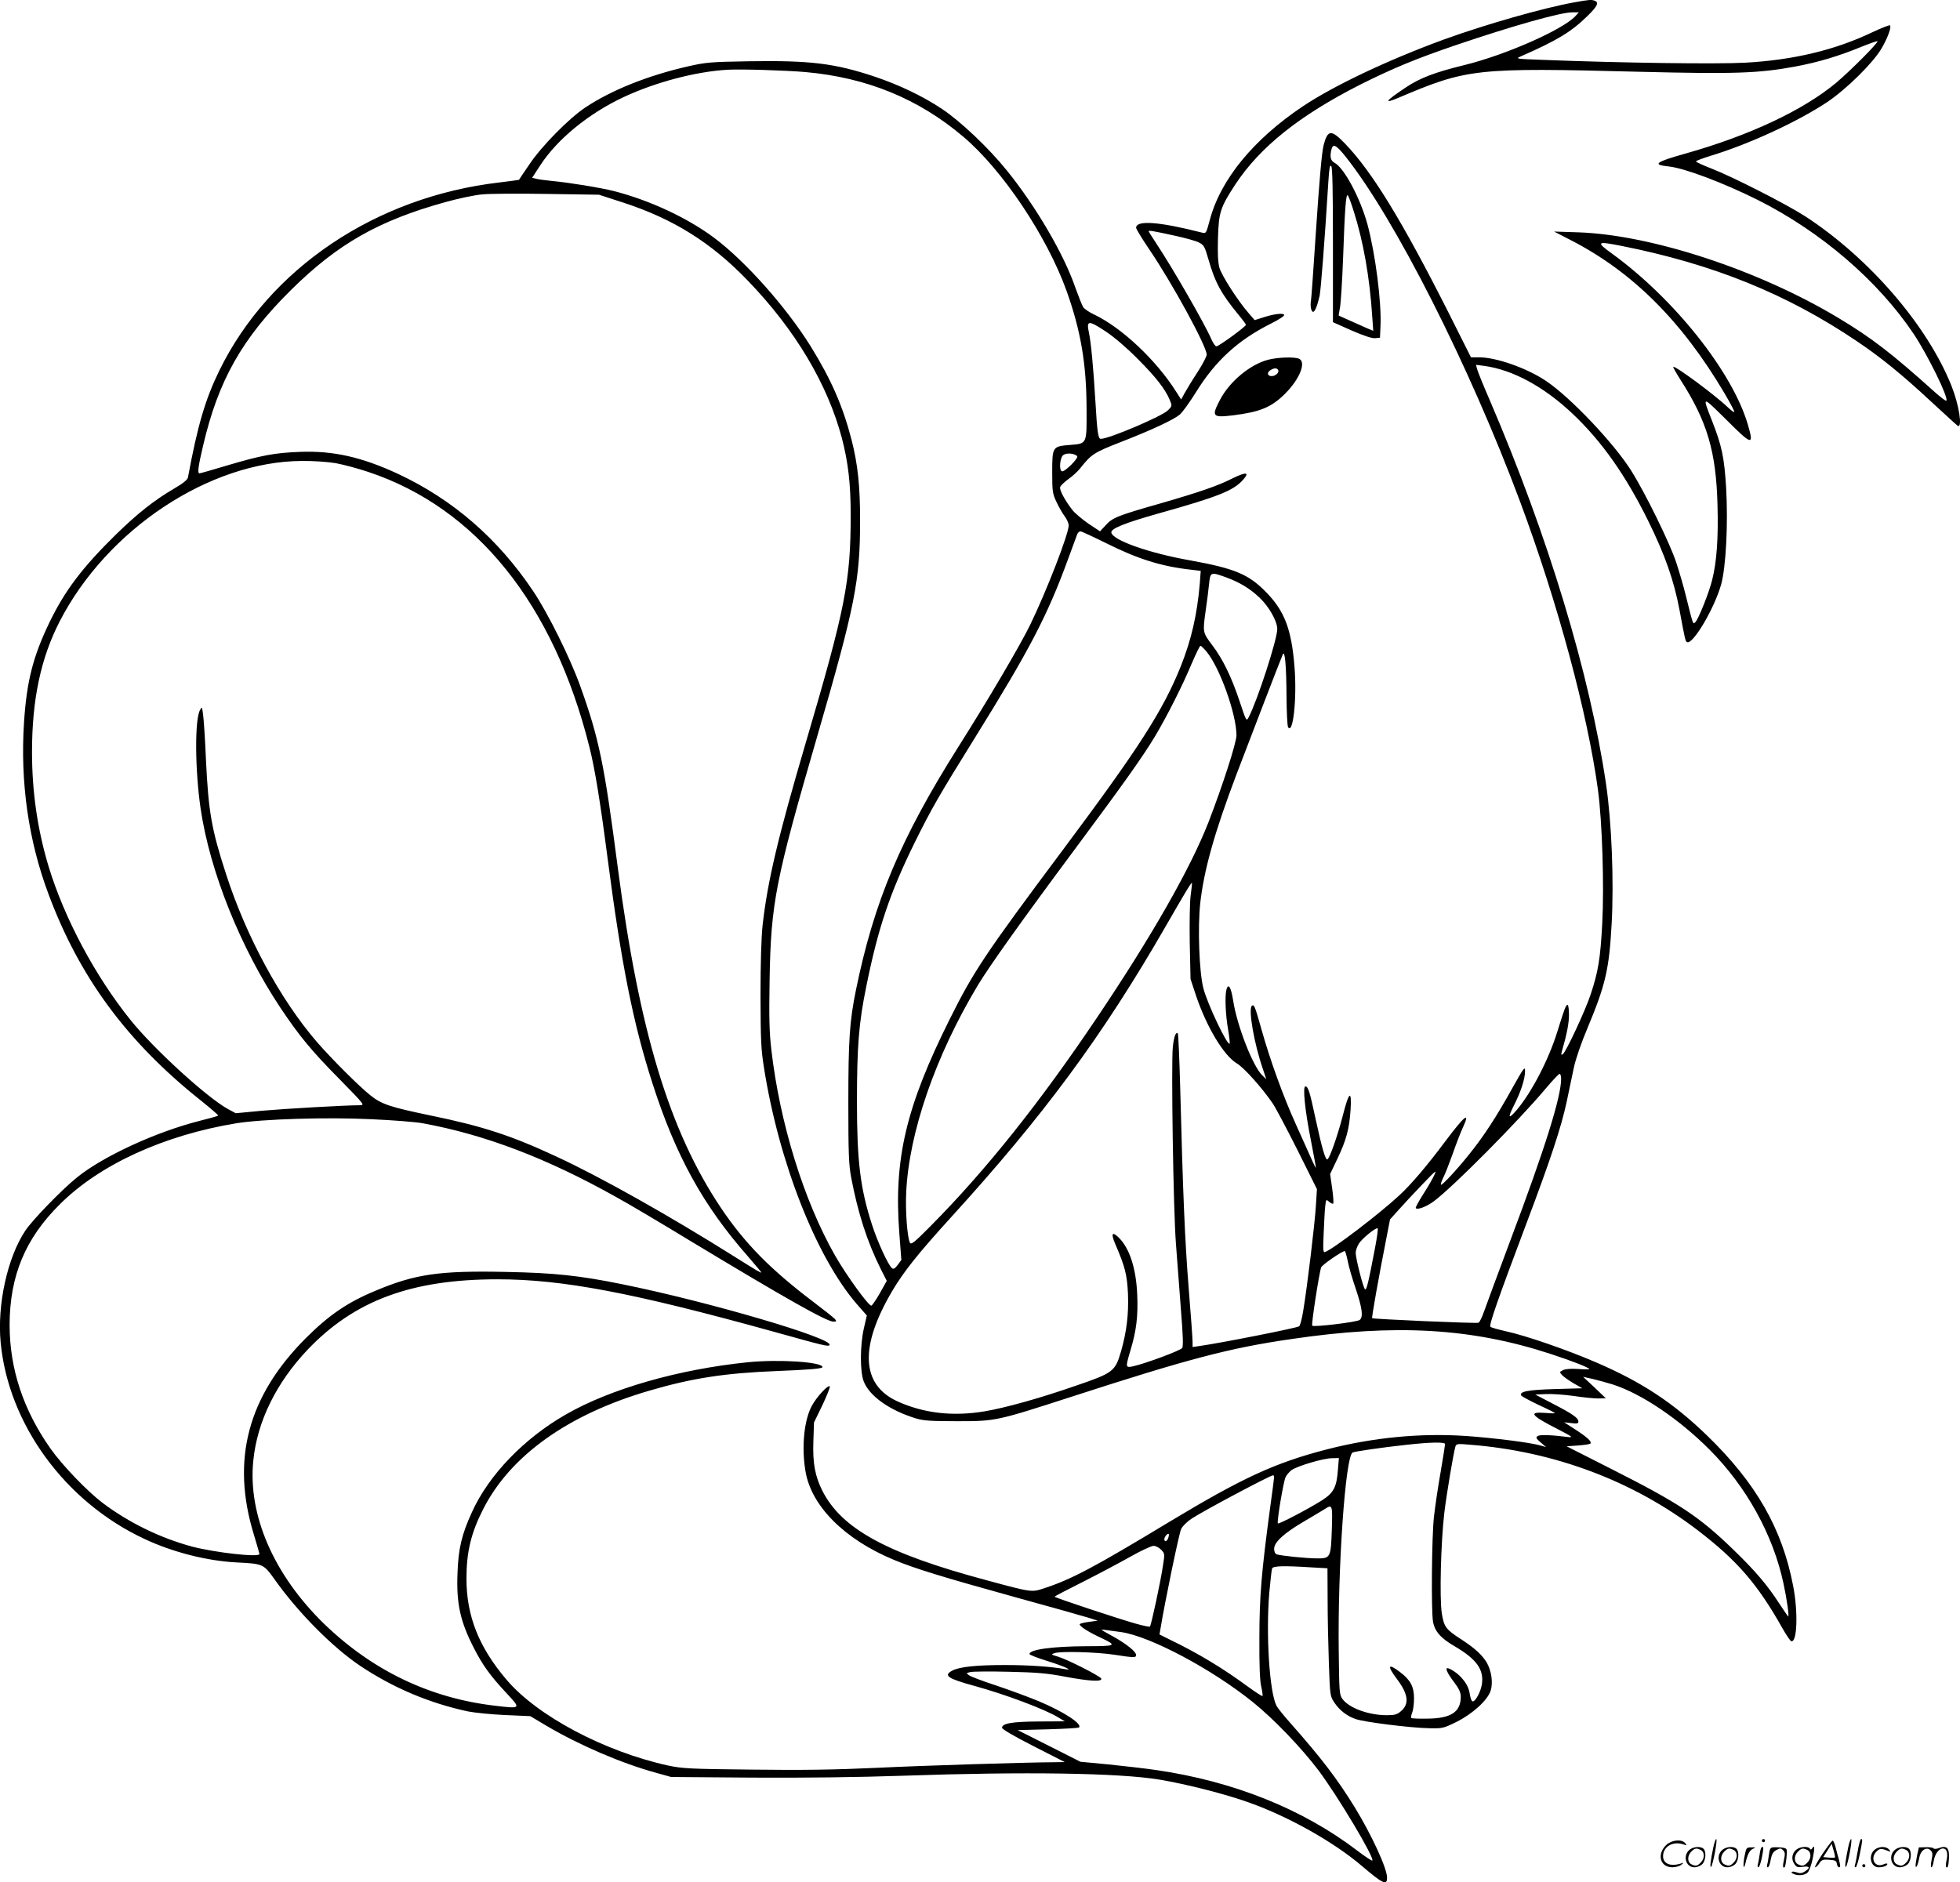 <?xml version="1.0" encoding="UTF-8"?>
<svg xmlns="http://www.w3.org/2000/svg" version="1.0" viewBox="0 0 1249.742 1200.411" preserveAspectRatio="xMidYMid meet">
  <g transform="translate(-0.585,1200.874) scale(0.1,-0.1)" fill="#000000" stroke="none">
    <path d="M10045 11994 c-204 -37 -564 -140 -835 -238 -354 -130 -695 -291 -895 -424 -317 -212 -528 -469 -596 -729 -22 -82 -23 -84 -48 -78 -274 70 -421 81 -421 31 0 -8 38 -70 84 -138 148 -218 366 -618 366 -671 0 -11 -26 -61 -58 -111 -33 -50 -69 -110 -82 -133 l-23 -42 -30 47 c-129 205 -350 412 -527 496 -30 14 -61 35 -68 47 -7 11 -29 67 -49 122 -73 214 -252 519 -436 747 -115 143 -296 315 -415 394 -123 82 -272 153 -429 206 -255 85 -410 104 -801 98 -247 -4 -276 -7 -387 -32 -259 -59 -488 -151 -656 -262 -103 -68 -281 -248 -358 -364 -36 -52 -65 -96 -66 -98 -1 -1 -58 -9 -126 -17 -788 -92 -1466 -548 -1785 -1200 -90 -185 -138 -349 -200 -682 -3 -14 -31 -37 -86 -69 -130 -76 -233 -158 -372 -293 -216 -212 -328 -360 -427 -566 -103 -215 -143 -372 -160 -632 -25 -383 28 -756 157 -1099 197 -528 500 -939 967 -1311 65 -52 117 -97 114 -99 -2 -3 -56 -18 -120 -34 -276 -70 -613 -225 -780 -360 -96 -77 -285 -272 -330 -340 -114 -171 -180 -472 -157 -714 50 -521 411 -1015 915 -1251 182 -86 404 -142 595 -151 162 -8 167 -10 236 -107 150 -212 372 -436 549 -554 209 -139 438 -236 685 -289 41 -8 147 -19 236 -23 l161 -7 104 -62 c209 -123 475 -238 697 -299 l97 -27 515 -4 c338 -2 669 2 965 12 773 27 1377 18 1635 -25 172 -29 420 -92 570 -146 253 -90 541 -252 720 -405 134 -114 160 -126 160 -74 0 59 -97 270 -205 447 -115 186 -208 308 -408 535 -44 49 -85 100 -92 114 -45 87 -68 455 -46 721 7 78 15 147 18 155 6 16 74 18 246 7 l107 -6 1 -201 c0 -111 4 -294 8 -408 7 -201 8 -207 34 -246 32 -49 80 -87 135 -106 55 -20 353 -57 468 -59 88 -2 93 -1 178 41 102 51 196 137 216 197 17 51 6 127 -24 180 -30 50 -76 92 -165 150 -96 62 -108 78 -122 165 -15 96 -6 455 16 640 15 124 58 380 71 424 6 17 14 18 93 11 537 -42 1040 -231 1451 -545 253 -194 383 -344 543 -629 23 -41 48 -77 54 -79 38 -12 45 186 12 354 -70 365 -237 656 -550 959 -214 207 -415 340 -706 465 -185 80 -448 171 -577 199 -48 11 -92 23 -97 28 -10 10 43 164 231 663 153 405 221 612 255 771 14 68 35 167 46 219 12 56 47 157 84 245 118 282 141 380 157 673 15 273 0 649 -36 892 -104 704 -370 1582 -741 2446 -41 94 -77 184 -81 199 l-7 27 54 -7 c181 -25 379 -132 563 -306 185 -175 338 -392 482 -684 107 -218 163 -377 199 -568 35 -189 37 -197 47 -203 35 -22 174 211 218 367 31 111 45 388 32 615 -12 197 -27 268 -90 429 -64 163 -66 162 92 6 164 -164 176 -166 137 -32 -98 337 -469 803 -865 1091 -107 77 -100 82 61 50 583 -116 1052 -306 1498 -607 151 -101 292 -216 469 -381 93 -86 172 -158 176 -160 30 -11 6 137 -40 253 -154 388 -526 819 -935 1085 -121 78 -463 252 -597 304 -54 21 -98 41 -98 45 0 5 42 20 93 36 244 74 548 214 741 341 124 83 294 250 349 344 40 69 64 136 54 147 -4 3 -56 -17 -115 -45 -237 -113 -501 -176 -807 -193 -181 -10 -786 -2 -1295 18 -166 6 -173 7 -140 21 231 101 324 157 426 257 65 63 77 88 48 99 -21 8 -34 7 -129 -10z m5 -89 c-82 -87 -445 -247 -706 -311 -188 -46 -284 -82 -376 -144 -129 -86 -143 -106 -48 -66 443 188 491 194 1540 167 606 -15 757 -10 991 33 150 28 276 66 423 126 55 22 101 38 103 36 8 -8 -174 -190 -263 -265 -211 -176 -555 -337 -959 -451 -196 -55 -217 -72 -108 -83 101 -11 345 -103 566 -213 404 -203 767 -515 995 -855 91 -137 225 -410 208 -426 -3 -3 -35 21 -71 53 -278 250 -404 347 -617 475 -505 304 -1190 530 -1658 546 l-155 5 105 -54 c394 -202 710 -517 982 -978 37 -63 65 -116 62 -119 -2 -3 -21 11 -42 31 -79 76 -337 267 -347 257 -2 -3 19 -40 47 -84 170 -265 226 -457 235 -795 6 -215 -5 -365 -34 -480 -19 -78 -87 -249 -107 -269 -16 -15 -13 -23 -61 169 -14 58 -42 154 -62 214 -39 119 -195 438 -285 581 -109 175 -389 470 -544 574 -122 82 -317 151 -428 151 l-51 0 -142 283 c-297 588 -488 900 -661 1080 -88 91 -110 89 -136 -8 -12 -47 -27 -214 -51 -575 -14 -212 -27 -400 -30 -418 -6 -35 1 -72 14 -72 11 0 28 43 41 102 8 40 31 331 56 731 5 80 9 106 18 97 8 -8 11 -152 11 -504 l0 -492 119 -53 c79 -34 130 -51 150 -49 l31 3 3 70 c8 152 -32 464 -83 653 -46 168 -148 359 -209 392 -27 14 -32 40 -20 88 10 36 30 26 87 -45 315 -394 794 -1340 1117 -2208 239 -643 429 -1348 495 -1835 27 -202 40 -611 27 -852 -12 -227 -26 -307 -74 -452 -34 -103 -158 -369 -178 -381 -10 -6 -11 -2 -6 16 33 114 46 182 46 236 0 34 -4 63 -9 63 -11 0 -20 -25 -65 -170 -54 -176 -164 -388 -259 -500 -53 -62 -59 -53 -19 27 46 90 72 171 72 222 0 32 -9 19 -84 -115 -97 -175 -180 -303 -273 -418 -81 -101 -173 -199 -179 -193 -3 3 3 22 14 44 11 21 38 90 61 154 22 64 52 141 66 170 47 103 9 72 -112 -89 -117 -157 -220 -278 -295 -347 -125 -116 -419 -341 -473 -361 -13 -5 -14 12 -9 122 3 71 7 149 10 172 5 43 6 43 25 26 10 -9 22 -14 26 -11 3 4 0 47 -7 97 l-13 91 46 97 c57 119 76 190 84 308 9 134 -9 125 -47 -24 -33 -129 -84 -277 -100 -287 -12 -8 -35 70 -75 255 -38 178 -48 210 -66 210 -18 0 -2 -157 36 -347 18 -92 32 -169 31 -171 -3 -2 -11 16 -129 280 -79 174 -163 407 -217 599 -43 153 -47 162 -61 154 -26 -17 13 -243 71 -409 l20 -60 -25 24 c-60 56 -163 320 -187 482 -13 81 -30 109 -42 66 -11 -41 -6 -161 10 -252 8 -48 13 -90 10 -93 -14 -15 -140 250 -167 352 -27 103 -37 391 -20 545 24 212 91 450 229 815 67 177 283 738 297 770 14 31 23 -73 24 -275 1 -96 5 -181 10 -189 32 -50 57 186 41 383 -19 243 -64 360 -185 482 -109 111 -199 148 -481 199 -261 46 -493 128 -502 177 -5 25 84 61 304 123 375 105 476 145 536 214 44 49 20 52 -69 8 -91 -46 -206 -86 -455 -158 -278 -79 -309 -92 -352 -140 l-36 -39 -74 49 c-40 28 -87 67 -103 88 -48 62 -84 129 -77 146 3 9 27 32 52 50 26 18 61 50 77 71 70 88 87 99 256 165 200 78 337 142 378 176 17 15 63 79 103 143 123 199 268 332 476 436 56 28 90 51 86 57 -8 13 -68 5 -138 -18 l-50 -16 -38 44 c-67 76 -174 242 -187 291 -9 33 -12 90 -9 190 5 164 15 194 111 341 157 238 408 439 796 636 206 103 354 165 616 254 357 121 658 206 734 207 l44 0 -23 -25z m-4907 -356 c390 -35 720 -170 1006 -413 249 -211 532 -634 657 -981 91 -254 127 -466 128 -747 1 -235 5 -228 -108 -237 -109 -9 -111 -12 -111 -174 0 -122 2 -136 27 -189 15 -32 38 -73 52 -91 14 -19 26 -45 26 -59 0 -55 -140 -416 -245 -633 -64 -131 -259 -464 -462 -785 -366 -581 -534 -982 -649 -1543 -41 -201 -49 -318 -49 -722 0 -324 3 -394 18 -475 43 -227 102 -410 188 -583 l39 -77 -43 -77 c-24 -42 -49 -79 -55 -81 -16 -5 -160 194 -232 320 -199 350 -352 844 -406 1313 -13 112 -15 202 -11 445 8 490 38 639 304 1554 241 830 273 992 273 1376 0 221 -15 359 -54 512 -56 217 -129 384 -261 598 -154 247 -413 540 -614 691 -171 128 -411 240 -640 299 -87 22 -290 55 -399 65 -41 4 -85 10 -99 14 l-24 6 52 80 c108 166 307 329 530 434 206 96 460 163 664 175 86 5 372 -4 498 -15z m-1170 -830 c325 -105 568 -257 802 -501 302 -313 508 -660 599 -1004 40 -154 56 -289 56 -489 0 -424 -34 -596 -287 -1455 -177 -601 -244 -885 -275 -1165 -8 -76 -13 -240 -13 -445 1 -282 3 -343 22 -460 95 -603 333 -1208 592 -1508 l64 -73 -19 -82 c-25 -111 -25 -275 -1 -338 36 -93 163 -184 332 -236 50 -15 94 -18 265 -18 245 0 249 1 725 155 747 242 1010 312 1406 369 664 98 1146 70 1649 -94 138 -45 250 -89 250 -98 0 -2 -33 -2 -73 1 -47 3 -82 0 -96 -8 -22 -11 -22 -12 -5 -31 10 -11 43 -34 73 -52 l56 -32 -175 -5 c-173 -5 -230 -16 -214 -42 4 -5 53 -32 110 -59 57 -26 104 -50 104 -52 0 -3 -29 -2 -65 1 -106 8 -87 -17 80 -102 95 -49 105 -56 70 -52 -112 14 -181 16 -195 6 -13 -9 -10 -15 19 -40 l35 -30 -35 10 c-65 19 -304 49 -480 61 -289 19 -587 -10 -880 -85 -333 -86 -537 -180 -1004 -461 -483 -292 -626 -368 -800 -425 -82 -27 -78 -28 -366 50 -637 170 -927 328 -1050 572 -46 92 -62 175 -57 314 l4 121 54 111 c29 62 50 115 47 119 -12 12 -84 -67 -116 -126 -48 -91 -65 -259 -40 -411 35 -224 248 -438 564 -569 132 -55 300 -107 780 -240 220 -60 427 -119 460 -129 l60 -19 -57 -8 c-32 -4 -58 -11 -58 -15 0 -14 55 -49 141 -89 99 -47 91 -51 -96 -51 -220 -1 -365 -21 -365 -50 0 -5 51 -25 113 -44 114 -36 171 -63 112 -52 -87 16 -228 26 -380 26 -184 0 -289 -11 -336 -35 -61 -32 -32 -51 143 -99 190 -52 450 -149 533 -201 l40 -24 -165 -1 c-170 -1 -235 -12 -235 -40 0 -9 74 -53 200 -117 l200 -102 -70 -1 c-187 -1 -828 -21 -1139 -36 -256 -12 -465 -15 -785 -11 -399 4 -444 7 -535 26 -406 89 -836 317 -1031 548 -176 207 -255 406 -255 644 0 169 29 291 106 442 173 342 542 606 1061 757 273 80 482 112 813 125 201 8 290 15 290 25 0 33 -277 51 -476 31 -441 -45 -875 -169 -1160 -333 -266 -152 -492 -386 -599 -623 -65 -141 -87 -234 -92 -388 -8 -195 17 -309 105 -480 55 -108 105 -177 208 -287 92 -99 93 -99 -70 -80 -418 48 -785 224 -1095 524 -320 312 -486 694 -450 1041 25 249 147 496 346 706 299 314 663 449 1211 449 416 0 866 -86 1764 -335 316 -88 346 -96 353 -84 27 42 -778 278 -1324 388 -271 55 -430 72 -737 78 -426 9 -580 -13 -834 -120 -177 -73 -297 -155 -445 -303 -370 -371 -477 -777 -330 -1254 19 -63 35 -118 35 -122 0 -23 -282 9 -428 47 -202 54 -405 153 -572 279 -99 75 -257 240 -332 346 -174 247 -261 510 -261 790 1 312 100 551 322 770 253 252 662 439 1123 515 165 27 577 40 861 26 139 -6 287 -18 329 -26 398 -73 791 -223 1232 -470 77 -42 286 -166 465 -275 616 -372 878 -520 921 -520 20 0 21 2 9 17 -8 9 -67 56 -132 105 -280 212 -442 377 -594 603 -329 491 -521 1126 -658 2170 -86 663 -120 826 -240 1160 -63 176 -206 465 -299 603 -224 335 -512 585 -863 749 -231 107 -412 148 -623 140 -163 -6 -248 -22 -467 -87 -92 -28 -171 -50 -175 -50 -14 0 -9 42 22 173 97 419 249 688 564 999 296 292 556 440 982 558 82 23 187 45 234 49 47 5 234 6 415 3 l330 -5 148 -48z m4665 -59 c61 -192 101 -420 117 -663 l7 -98 -34 14 c-60 27 -183 81 -186 83 -1 1 2 21 7 46 6 24 15 172 21 328 11 314 18 406 30 393 4 -4 22 -51 38 -103z m-1134 -156 c59 -13 125 -31 145 -41 33 -17 38 -24 62 -108 42 -148 83 -222 193 -355 25 -30 46 -58 46 -63 0 -11 -173 -137 -188 -137 -7 0 -21 20 -32 45 -42 98 -251 461 -352 612 -26 40 -48 74 -48 77 0 7 33 1 174 -30z m-445 -611 c51 -34 133 -104 201 -173 116 -116 176 -193 205 -263 15 -37 15 -38 -12 -65 -39 -39 -376 -182 -428 -182 -17 0 -23 38 -35 245 -12 204 -28 374 -41 433 -17 79 -3 80 110 5z m-185 -793 c12 -12 -80 -103 -97 -97 -20 7 -13 88 9 104 20 15 70 11 88 -7z m-4728 -45 c49 -9 143 -34 208 -56 689 -229 1182 -843 1410 -1754 35 -139 69 -348 116 -710 88 -676 163 -1054 287 -1438 148 -460 322 -776 607 -1100 47 -54 86 -101 86 -103 0 -6 -32 13 -170 100 -410 258 -853 508 -1139 640 -286 133 -466 192 -801 261 -255 53 -311 71 -382 128 -71 56 -248 233 -341 340 -233 270 -451 672 -580 1072 -93 286 -112 398 -128 730 -5 127 -14 255 -18 285 -7 53 -7 54 -20 30 -34 -61 -32 -380 4 -628 59 -401 254 -888 510 -1272 119 -178 197 -273 379 -457 158 -161 159 -163 125 -163 -92 0 -473 -22 -622 -35 l-168 -16 -50 27 c-133 73 -474 384 -622 569 -225 280 -421 648 -521 977 -71 236 -106 475 -106 731 0 335 56 598 176 832 302 588 956 1021 1545 1024 72 1 165 -6 215 -14z m4912 -510 c204 -102 354 -149 546 -170 l58 -7 -6 -81 c-17 -199 -54 -359 -121 -527 -113 -282 -267 -522 -754 -1174 -493 -660 -568 -773 -719 -1076 -279 -559 -358 -892 -322 -1364 l13 -173 -23 -31 c-18 -24 -27 -29 -37 -21 -24 20 -92 168 -127 277 -75 232 -96 405 -96 782 0 358 12 507 60 740 75 372 151 596 308 915 108 218 154 298 382 665 351 565 464 782 595 1140 29 80 56 153 60 163 4 9 13 17 20 17 7 0 80 -34 163 -75z m765 -218 c87 -32 152 -71 213 -129 61 -57 114 -151 114 -201 0 -66 -126 -454 -182 -562 -15 -28 -15 -28 -57 98 -54 162 -109 274 -177 363 -60 80 -60 80 -40 222 8 53 17 127 21 165 8 79 10 79 108 44z m-124 -474 c85 -103 190 -397 191 -533 0 -48 -89 -323 -179 -556 -114 -292 -360 -724 -707 -1240 -366 -545 -710 -977 -1066 -1336 -101 -102 -122 -119 -130 -105 -17 32 -30 202 -24 322 18 382 186 868 456 1319 77 127 282 415 621 871 315 424 427 582 506 712 81 135 178 328 238 471 26 61 51 112 55 112 5 0 22 -17 39 -37z m-101 -1553 c-6 -44 -8 -172 -6 -305 l5 -230 36 -109 c69 -202 177 -380 259 -429 46 -27 163 -158 230 -257 20 -30 91 -165 159 -300 l122 -245 -7 -110 c-7 -111 -54 -508 -81 -669 -8 -49 -19 -92 -26 -96 -16 -11 -497 -106 -631 -125 l-48 -7 0 33 c0 19 -11 174 -25 344 -24 302 -36 584 -54 1278 -5 186 -12 341 -15 345 -13 12 -25 -21 -32 -86 -11 -107 3 -1041 20 -1257 8 -110 23 -300 32 -423 13 -159 15 -228 8 -240 -11 -17 -248 -104 -318 -118 -44 -8 -44 -5 -12 103 38 126 49 219 43 355 -7 170 -50 300 -121 367 -40 38 -47 21 -19 -44 63 -146 75 -196 81 -316 5 -132 -8 -241 -44 -368 -38 -129 -49 -138 -289 -220 -224 -78 -445 -140 -580 -163 -203 -34 -389 -13 -558 64 -230 106 -242 347 -33 702 74 125 163 237 371 466 596 654 970 1161 1370 1855 132 230 167 287 171 283 1 -2 -2 -37 -8 -78z m2362 -1171 c0 -116 -102 -442 -323 -1029 -79 -212 -155 -416 -168 -454 -13 -37 -29 -71 -36 -73 -14 -6 -672 23 -678 29 -4 3 41 258 89 501 l25 129 55 61 c30 34 98 107 151 162 89 93 94 97 74 55 -12 -25 -44 -80 -72 -123 -27 -43 -47 -80 -44 -83 12 -13 70 10 116 44 126 95 535 507 714 720 42 50 82 92 87 92 6 0 10 -14 10 -31z m-1187 -1081 c-42 -221 -54 -271 -64 -261 -12 12 -59 197 -59 232 0 14 9 40 20 58 19 32 109 105 120 98 4 -2 -4 -59 -17 -127z m-174 -80 c6 -35 30 -116 52 -180 41 -123 48 -178 25 -197 -16 -14 -293 -47 -303 -37 -7 7 44 336 57 372 7 17 130 102 150 104 4 0 12 -28 19 -62z m1691 -789 c183 -59 420 -219 615 -414 236 -236 407 -545 473 -856 22 -102 38 -217 29 -209 -3 3 -29 41 -58 85 -75 116 -151 205 -285 335 -223 217 -348 300 -789 523 l-280 142 72 5 c39 3 75 8 79 12 12 12 -17 39 -94 89 l-73 47 45 -5 c37 -5 46 -3 46 10 0 22 -34 47 -162 113 l-113 59 69 3 c39 2 117 -4 176 -12 58 -9 128 -16 155 -16 l50 1 -72 69 -73 68 63 -14 c34 -8 91 -24 127 -35z m-1070 -380 c0 -6 -13 -88 -29 -182 -17 -95 -35 -221 -42 -282 -14 -126 -18 -596 -6 -668 11 -62 49 -106 139 -158 138 -81 186 -147 173 -240 -7 -49 -42 -114 -60 -111 -5 1 -12 18 -16 39 -6 46 -23 78 -58 116 -23 26 -71 57 -86 57 -15 0 0 -33 40 -86 34 -45 45 -68 45 -97 0 -97 -63 -138 -215 -139 -53 -1 -97 1 -100 4 -3 3 -1 18 5 34 7 16 12 57 12 91 0 75 -22 117 -89 168 -78 59 -85 42 -18 -47 71 -95 78 -157 23 -203 -24 -21 -40 -25 -89 -25 -116 0 -240 45 -283 103 -20 27 -21 43 -24 305 -7 530 42 1239 88 1267 11 7 191 33 340 49 160 18 250 19 250 5z m-683 -161 c-8 -114 -27 -150 -104 -199 -91 -57 -273 -152 -279 -146 -8 8 35 266 49 295 6 14 24 34 38 45 36 26 203 76 258 76 l44 1 -6 -72z m-407 -49 c0 -6 -11 -92 -25 -192 -56 -416 -69 -572 -69 -837 -1 -173 3 -272 12 -309 7 -30 10 -56 8 -59 -3 -2 -45 25 -93 60 -159 117 -317 213 -506 304 l-58 29 7 40 c25 155 118 606 131 632 8 18 38 47 66 66 77 51 499 275 520 277 4 0 7 -5 7 -11z m368 -332 c-6 -181 -9 -187 -91 -187 -72 0 -236 17 -261 26 -10 4 -16 18 -16 35 0 43 64 101 196 178 60 35 118 70 129 77 46 30 48 24 43 -129z m-1043 -56 c-7 -23 -25 -29 -25 -8 0 14 21 39 28 33 2 -3 1 -14 -3 -25z m-45 -76 c23 -24 23 -27 11 -102 -14 -97 -75 -381 -83 -388 -2 -3 -45 6 -94 20 -116 33 -514 165 -514 171 0 2 80 44 178 93 97 49 233 121 302 160 69 39 137 71 151 71 15 0 35 -11 49 -25z m-255 -525 c185 -27 577 -235 840 -447 134 -108 310 -292 418 -435 123 -164 359 -559 343 -575 -3 -3 -47 26 -98 65 -347 264 -786 440 -1278 512 -69 10 -206 26 -305 36 l-180 17 -200 101 -200 101 192 5 c105 3 195 8 199 12 22 22 -97 100 -254 166 -64 27 -187 72 -273 101 -86 28 -165 58 -175 66 -18 13 -18 14 9 20 15 4 125 5 245 2 178 -4 242 -9 357 -31 155 -29 239 -34 233 -13 -4 15 -216 123 -278 141 -42 12 -44 14 -20 22 39 13 264 7 379 -10 128 -20 141 -20 141 -2 0 21 -62 71 -145 117 -41 22 -75 42 -75 44 0 2 4 2 125 -15z M8090 9714 c-115 -31 -243 -138 -304 -253 -57 -109 -51 -117 83 -101 173 22 244 51 332 139 91 92 134 197 90 221 -28 14 -136 11 -201 -6z m65 -64 c10 -16 -15 -40 -41 -40 -28 0 -32 24 -6 39 22 13 39 14 47 1z M10931 230 c-18 -85 -24 -135 -15 -127 12 11 43 177 33 177 -4 0 -12 -22 -18 -50z M11240 270 c0 -5 5 -10 10 -10 6 0 10 5 10 10 0 6 -4 10 -10 10 -5 0 -10 -4 -10 -10z M11791 230 c-18 -85 -24 -135 -15 -127 12 11 43 177 33 177 -4 0 -12 -22 -18 -50z M11851 203 c-7 -42 -15 -82 -18 -90 -3 -7 -1 -13 5 -13 5 0 17 37 26 83 19 95 19 97 8 97 -4 0 -14 -34 -21 -77z M10631 243 c-63 -59 -40 -143 38 -143 20 0 46 7 57 16 18 14 18 15 -6 7 -64 -19 -110 0 -110 48 0 61 63 98 130 75 22 -8 23 -7 11 8 -22 27 -85 21 -120 -11z M11626 185 c-31 -47 -52 -85 -46 -85 5 0 17 11 26 25 15 23 23 26 63 23 39 -3 46 -6 49 -25 2 -13 8 -23 13 -23 11 0 11 6 0 50 -6 19 -15 54 -21 78 -6 23 -14 42 -19 42 -4 0 -33 -38 -65 -85z m80 -22 c-2 -3 -20 -3 -40 -1 l-35 3 27 42 27 43 12 -42 c7 -23 11 -43 9 -45z M10783 215 c-50 -35 -31 -115 27 -115 17 0 39 9 50 20 22 22 27 79 8 98 -16 16 -59 15 -85 -3z m68 -5 c25 -14 25 -54 -1 -80 -23 -23 -33 -24 -61 -10 -25 14 -25 54 1 80 23 23 33 24 61 10z M10993 215 c-50 -35 -31 -115 27 -115 17 0 39 9 50 20 22 22 27 79 8 98 -16 16 -59 15 -85 -3z m68 -5 c25 -14 25 -54 -1 -80 -23 -23 -33 -24 -61 -10 -25 14 -25 54 1 80 23 23 33 24 61 10z M11130 173 c-12 -56 -8 -100 5 -48 13 57 26 83 48 93 20 9 19 10 -10 9 -31 0 -33 -2 -43 -54z M11226 183 c-4 -27 -9 -56 -12 -65 -3 -10 -1 -18 4 -18 5 0 14 26 21 57 13 68 13 73 2 73 -5 0 -12 -21 -15 -47z M11285 181 c-3 -25 -8 -54 -11 -63 -3 -10 -1 -18 4 -18 6 0 14 21 18 47 7 36 15 51 36 63 25 13 29 13 43 -1 13 -13 14 -24 6 -60 -9 -41 -8 -59 5 -47 3 3 8 31 11 61 5 53 4 56 -18 61 -13 3 -38 4 -56 4 -29 -1 -32 -4 -38 -47z M11463 215 c-30 -21 -38 -62 -17 -92 14 -22 21 -25 55 -20 45 6 50 -5 14 -29 -20 -13 -31 -14 -55 -6 -30 11 -44 -1 -14 -12 30 -12 71 -6 87 12 9 10 23 49 31 87 14 68 13 93 -3 66 -6 -9 -11 -10 -15 -2 -10 16 -58 14 -83 -4z m68 -5 c25 -14 25 -54 -1 -80 -23 -23 -33 -24 -61 -10 -25 14 -25 54 1 80 23 23 33 24 61 10z M11963 215 c-47 -33 -32 -115 21 -115 31 0 56 10 56 21 0 5 -11 4 -24 -2 -55 -25 -89 38 -45 82 20 20 31 21 74 3 18 -7 18 -6 6 9 -17 21 -59 22 -88 2z M12093 215 c-50 -35 -31 -115 27 -115 17 0 39 9 50 20 22 22 27 79 8 98 -16 16 -59 15 -85 -3z m68 -5 c25 -14 25 -54 -1 -80 -23 -23 -33 -24 -61 -10 -25 14 -25 54 1 80 23 23 33 24 61 10z M12230 178 c-5 -27 -10 -57 -10 -66 1 -27 16 5 24 51 9 47 47 71 72 45 13 -13 14 -24 6 -62 -5 -25 -6 -46 -1 -46 5 0 12 19 15 42 7 43 33 78 59 78 23 0 33 -29 23 -73 -5 -22 -6 -42 -3 -45 10 -11 15 6 18 58 3 64 -15 81 -63 63 -18 -7 -32 -7 -36 -2 -3 5 -25 8 -49 7 l-44 -1 -11 -49z M11880 110 c0 -5 5 -10 10 -10 6 0 10 5 10 10 0 6 -4 10 -10 10 -5 0 -10 -4 -10 -10z"></path>
  </g>
</svg>
